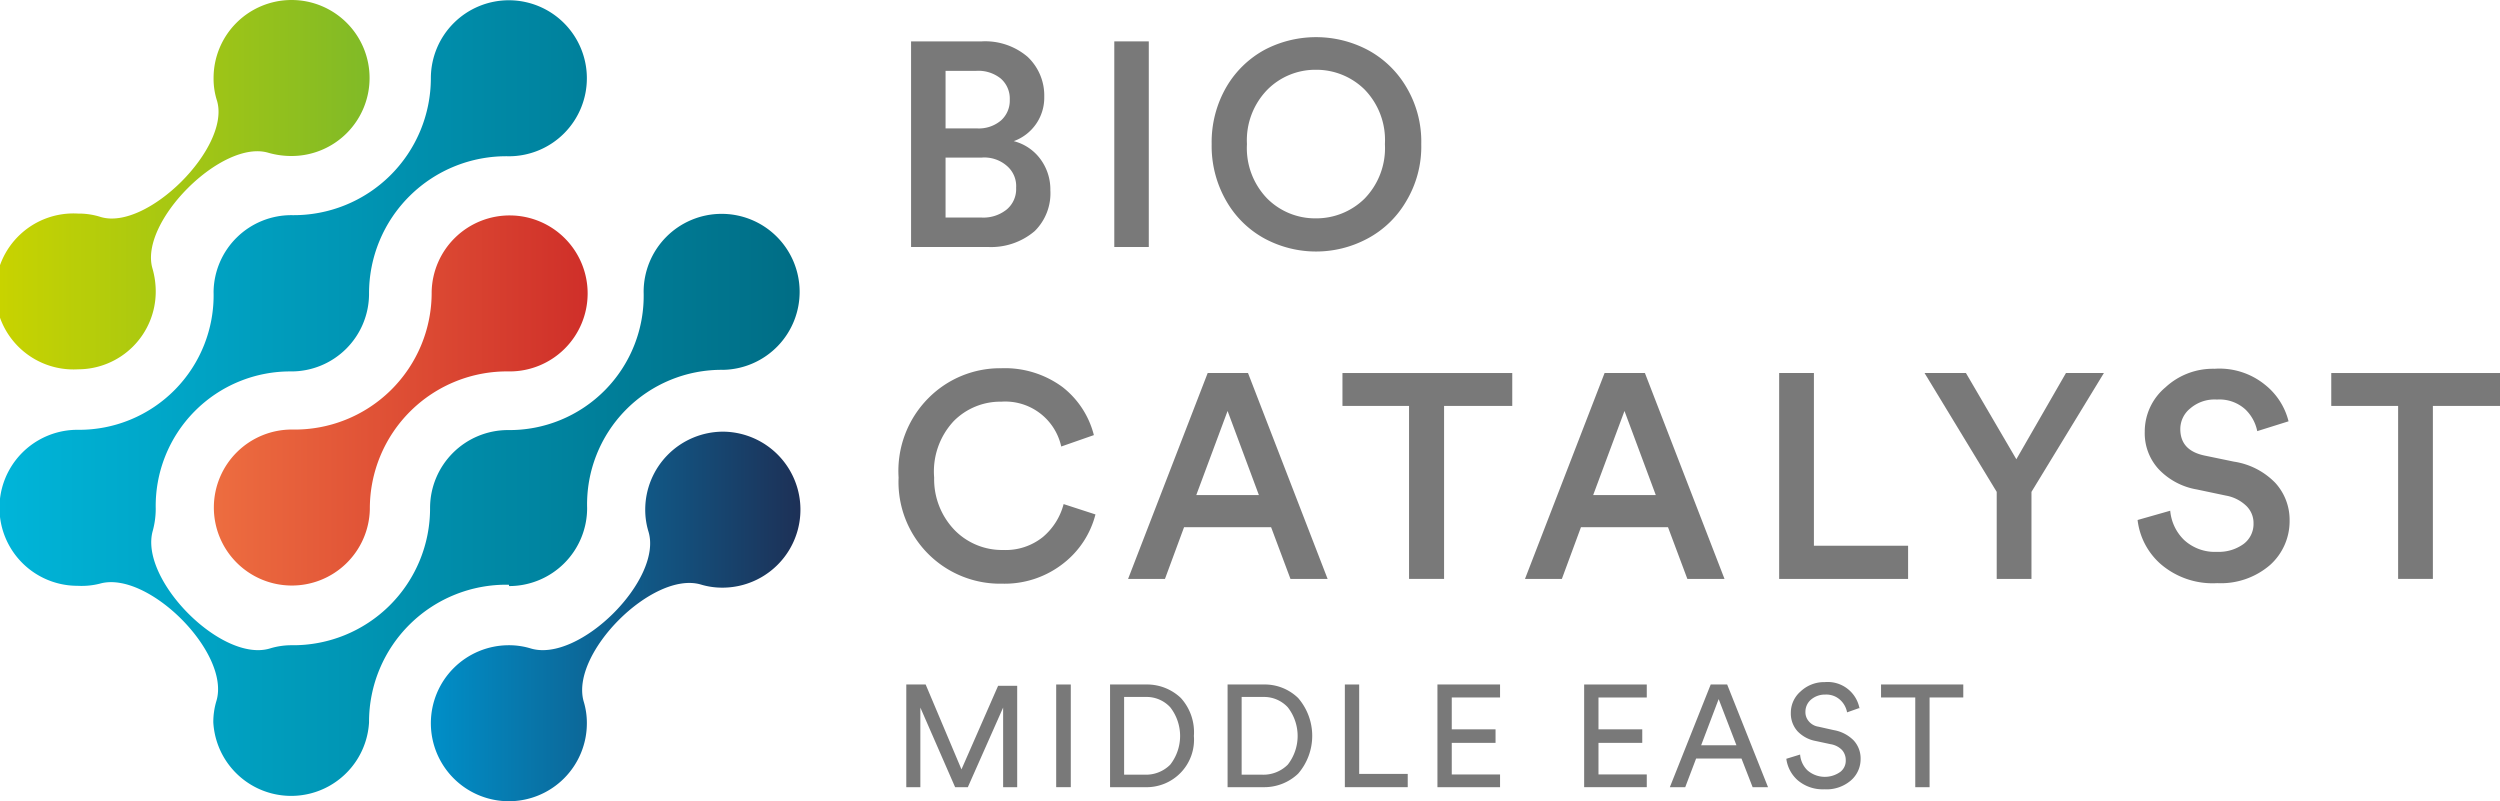 <svg xmlns="http://www.w3.org/2000/svg" xmlns:xlink="http://www.w3.org/1999/xlink" viewBox="0 0 94.23 30.2"><defs><style>.cls-1{fill:#797979;}.cls-2{fill:url(#linear-gradient);}.cls-3{fill:url(#linear-gradient-2);}.cls-4{fill:url(#linear-gradient-3);}.cls-5{fill:url(#linear-gradient-4);}</style><linearGradient id="linear-gradient" y1="15.1" x2="30.2" y2="15.1" gradientUnits="userSpaceOnUse"><stop offset="0" stop-color="#00b5d9"/><stop offset="1" stop-color="#006d85"/></linearGradient><linearGradient id="linear-gradient-2" x1="8.05" y1="15.1" x2="22.15" y2="15.1" gradientUnits="userSpaceOnUse"><stop offset="0" stop-color="#ed6d40"/><stop offset="1" stop-color="#cf2f29"/></linearGradient><linearGradient id="linear-gradient-3" x1="16.27" y1="23.23" x2="30.2" y2="23.23" gradientUnits="userSpaceOnUse"><stop offset="0" stop-color="#008fc8"/><stop offset="1" stop-color="#1d3056"/></linearGradient><linearGradient id="linear-gradient-4" y1="6.96" x2="13.92" y2="6.96" gradientUnits="userSpaceOnUse"><stop offset="0" stop-color="#c8d300"/><stop offset="1" stop-color="#80ba27"/></linearGradient></defs><title>bio logo</title><g id="Layer_2" data-name="Layer 2"><g id="Layer_1-2" data-name="Layer 1"><path class="cls-1" d="M34.34,1.56H37a2.46,2.46,0,0,1,1.73.58,2,2,0,0,1,.63,1.51,1.74,1.74,0,0,1-1.15,1.67,1.8,1.8,0,0,1,1,.67,1.92,1.92,0,0,1,.38,1.18A2,2,0,0,1,39,8.71a2.53,2.53,0,0,1-1.75.6H34.34Zm1.3,3.28h1.19a1.29,1.29,0,0,0,.9-.3,1,1,0,0,0,.33-.78,1,1,0,0,0-.34-.8,1.35,1.35,0,0,0-.92-.29H35.64Zm0,3.36H37a1.4,1.4,0,0,0,.94-.3,1,1,0,0,0,.36-.82,1,1,0,0,0-.34-.82A1.29,1.29,0,0,0,37,5.94H35.64Z"/><path class="cls-1" d="M43.3,9.31H42V1.56H43.3Z"/><path class="cls-1" d="M46.23,7.59a4.14,4.14,0,0,1-.56-2.16,4.14,4.14,0,0,1,.56-2.16,3.74,3.74,0,0,1,1.45-1.4,4.18,4.18,0,0,1,3.85,0A3.74,3.74,0,0,1,53,3.27a4,4,0,0,1,.57,2.16A4,4,0,0,1,53,7.59,3.7,3.7,0,0,1,51.53,9a4.1,4.1,0,0,1-3.85,0A3.7,3.7,0,0,1,46.23,7.59Zm1.55-4.22A2.73,2.73,0,0,0,47,5.43a2.73,2.73,0,0,0,.77,2.06,2.55,2.55,0,0,0,1.82.74,2.59,2.59,0,0,0,1.84-.74,2.73,2.73,0,0,0,.77-2.06,2.73,2.73,0,0,0-.77-2.06,2.59,2.59,0,0,0-1.84-.74A2.55,2.55,0,0,0,47.78,3.37Z"/><path class="cls-1" d="M37.78,22a3.83,3.83,0,0,1-3.91-4A3.89,3.89,0,0,1,35,15a3.8,3.8,0,0,1,2.74-1.12,3.66,3.66,0,0,1,2.31.71,3.33,3.33,0,0,1,1.18,1.81L40,16.83a2.16,2.16,0,0,0-2.26-1.69,2.47,2.47,0,0,0-1.79.73A2.78,2.78,0,0,0,35.21,18,2.76,2.76,0,0,0,36,20a2.5,2.5,0,0,0,1.81.73,2.24,2.24,0,0,0,1.5-.49A2.42,2.42,0,0,0,40.09,19l1.2.39a3.4,3.4,0,0,1-1.19,1.83A3.58,3.58,0,0,1,37.78,22Z"/><path class="cls-1" d="M48.64,21.82l-.73-1.95H44.63l-.72,1.95H42.52l3-7.76h1.52l3,7.76Zm-2.37-6.33-1.18,3.17h2.36Z"/><path class="cls-1" d="M57,15.3H54.43v6.52H53.11V15.3H50.6V14.06H57Z"/><path class="cls-1" d="M63.6,21.82l-.73-1.95H59.59l-.72,1.95H57.48l3-7.76H62l3,7.76Zm-2.37-6.33-1.18,3.17h2.36Z"/><path class="cls-1" d="M71.92,21.82H67.06V14.06h1.31v6.51h3.55Z"/><path class="cls-1" d="M75.26,18.54l-2.72-4.48H74.1L76,17.31l1.87-3.25H79.3l-2.73,4.48v3.28H75.26Z"/><path class="cls-1" d="M86.26,15.88l-1.18.37a1.56,1.56,0,0,0-.45-.82,1.45,1.45,0,0,0-1.07-.37,1.4,1.4,0,0,0-1,.33,1,1,0,0,0-.38.78c0,.54.3.87.91,1l1.11.23a2.74,2.74,0,0,1,1.56.8,2.07,2.07,0,0,1,.54,1.43,2.22,2.22,0,0,1-.73,1.66,2.84,2.84,0,0,1-2,.69,3,3,0,0,1-2.13-.72,2.61,2.61,0,0,1-.87-1.66l1.23-.35a1.75,1.75,0,0,0,.52,1.1,1.71,1.71,0,0,0,1.25.45,1.59,1.59,0,0,0,1-.3.94.94,0,0,0,.37-.77.9.9,0,0,0-.27-.66,1.48,1.48,0,0,0-.77-.39l-1.09-.23a2.58,2.58,0,0,1-1.44-.76,2,2,0,0,1-.53-1.42,2.17,2.17,0,0,1,.78-1.67,2.63,2.63,0,0,1,1.85-.7,2.72,2.72,0,0,1,1.9.6A2.54,2.54,0,0,1,86.26,15.88Z"/><path class="cls-1" d="M94.23,15.3H91.7v6.52H90.39V15.3H87.87V14.06h6.36Z"/><path class="cls-1" d="M38.34,29.67h-.53v-3l-1.33,3H36l-1.31-3v3h-.53V25.8h.73L36.24,29l1.38-3.15h.72Z"/><path class="cls-1" d="M40.36,29.67h-.55V25.8h.55Z"/><path class="cls-1" d="M43.18,29.67H41.84V25.8h1.35a1.85,1.85,0,0,1,1.32.51A1.92,1.92,0,0,1,45,27.74a1.79,1.79,0,0,1-1.85,1.93Zm-.81-.47h.8a1.29,1.29,0,0,0,.94-.38,1.76,1.76,0,0,0,0-2.16,1.21,1.21,0,0,0-.93-.39h-.81Z"/><path class="cls-1" d="M47.61,29.67H46.27V25.8h1.35a1.81,1.81,0,0,1,1.31.51,2.18,2.18,0,0,1,0,2.85A1.85,1.85,0,0,1,47.61,29.67Zm-.81-.47h.79a1.3,1.3,0,0,0,.95-.38,1.76,1.76,0,0,0,0-2.16,1.22,1.22,0,0,0-.93-.39H46.8Z"/><path class="cls-1" d="M53.06,29.67H50.69V25.8h.54v3.37h1.83Z"/><path class="cls-1" d="M56.54,29.67H54.18V25.8h2.36v.49H54.72v1.2h1.65V28H54.72v1.19h1.82Z"/><path class="cls-1" d="M62.07,29.67H59.71V25.8h2.36v.49H60.25v1.2H61.9V28H60.25v1.19h1.82Z"/><path class="cls-1" d="M66.06,29.67l-.42-1.08H63.93l-.41,1.08h-.58l1.54-3.87h.62l1.54,3.87Zm-1.28-3.32-.66,1.74h1.33Z"/><path class="cls-1" d="M70.1,26.68l-.48.17a.84.84,0,0,0-.25-.46.77.77,0,0,0-.57-.21.81.81,0,0,0-.54.19.6.6,0,0,0-.21.46.52.52,0,0,0,.13.36.58.58,0,0,0,.36.2l.58.13a1.38,1.38,0,0,1,.75.39,1,1,0,0,1,.26.7,1.06,1.06,0,0,1-.37.81,1.41,1.41,0,0,1-1,.33,1.45,1.45,0,0,1-1-.34,1.3,1.3,0,0,1-.43-.81l.52-.16a.93.93,0,0,0,.27.59,1,1,0,0,0,1.25.06.53.53,0,0,0,.2-.44.57.57,0,0,0-.14-.38.77.77,0,0,0-.43-.22l-.56-.12a1.26,1.26,0,0,1-.69-.37,1,1,0,0,1-.25-.69,1.06,1.06,0,0,1,.37-.81,1.29,1.29,0,0,1,.91-.35,1.22,1.22,0,0,1,1.31,1Z"/><path class="cls-1" d="M74,26.29H72.73v3.38h-.54V26.29H70.9V25.8H74Z"/><path class="cls-2" d="M19.19,22.09h0a2.94,2.94,0,0,0,2.94-2.94v0h0a5.07,5.07,0,0,1,5.13-5.21h0a2.94,2.94,0,1,0-3-2.93v0h0a5.06,5.06,0,0,1-5.13,5.2h0a2.94,2.94,0,0,0-2.92,2.92h0A5.16,5.16,0,0,1,11,24.32h0a2.76,2.76,0,0,0-.82.12h0C8.36,25,5.23,21.83,5.76,20h0a3.18,3.18,0,0,0,.11-.82v0h0A5.07,5.07,0,0,1,11,14h0a2.93,2.93,0,0,0,2.91-2.91h0a5.17,5.17,0,0,1,5.27-5.2h0a2.94,2.94,0,1,0-2.94-2.95h0A5.17,5.17,0,0,1,11,8.11h0A2.93,2.93,0,0,0,8.05,11v0h0a5.07,5.07,0,0,1-5.13,5.2h0a2.94,2.94,0,0,0,0,5.88A2.81,2.81,0,0,0,3.76,22h0c1.8-.52,4.93,2.6,4.4,4.41h0a2.76,2.76,0,0,0-.12.82,2.94,2.94,0,0,0,5.87,0h0a5.17,5.17,0,0,1,5.27-5.19Z"/><path class="cls-3" d="M19.21,14h0a5.17,5.17,0,0,0-5.27,5.19h0a2.94,2.94,0,1,1-2.93-3h0A5.16,5.16,0,0,0,16.27,11h0a2.94,2.94,0,1,1,2.94,3Z"/><path class="cls-4" d="M27.26,16.27a2.94,2.94,0,0,0-2.94,2.94,2.81,2.81,0,0,0,.12.82h0C25,21.83,21.83,25,20,24.44h0a2.81,2.81,0,0,0-.82-.12,2.94,2.94,0,1,0,2.94,2.94,2.76,2.76,0,0,0-.12-.82h0c-.52-1.81,2.6-4.93,4.41-4.41h0a2.76,2.76,0,0,0,.82.12,2.94,2.94,0,0,0,0-5.88Z"/><path class="cls-5" d="M2.94,13.92A2.93,2.93,0,0,0,5.87,11a3.15,3.15,0,0,0-.12-.87c-.53-1.75,2.62-4.9,4.37-4.37a3.15,3.15,0,0,0,.87.12A2.94,2.94,0,1,0,8.05,2.94a2.71,2.71,0,0,0,.13.86C8.7,5.55,5.55,8.7,3.8,8.18a2.71,2.71,0,0,0-.86-.13,2.94,2.94,0,1,0,0,5.87Z"/></g></g></svg>